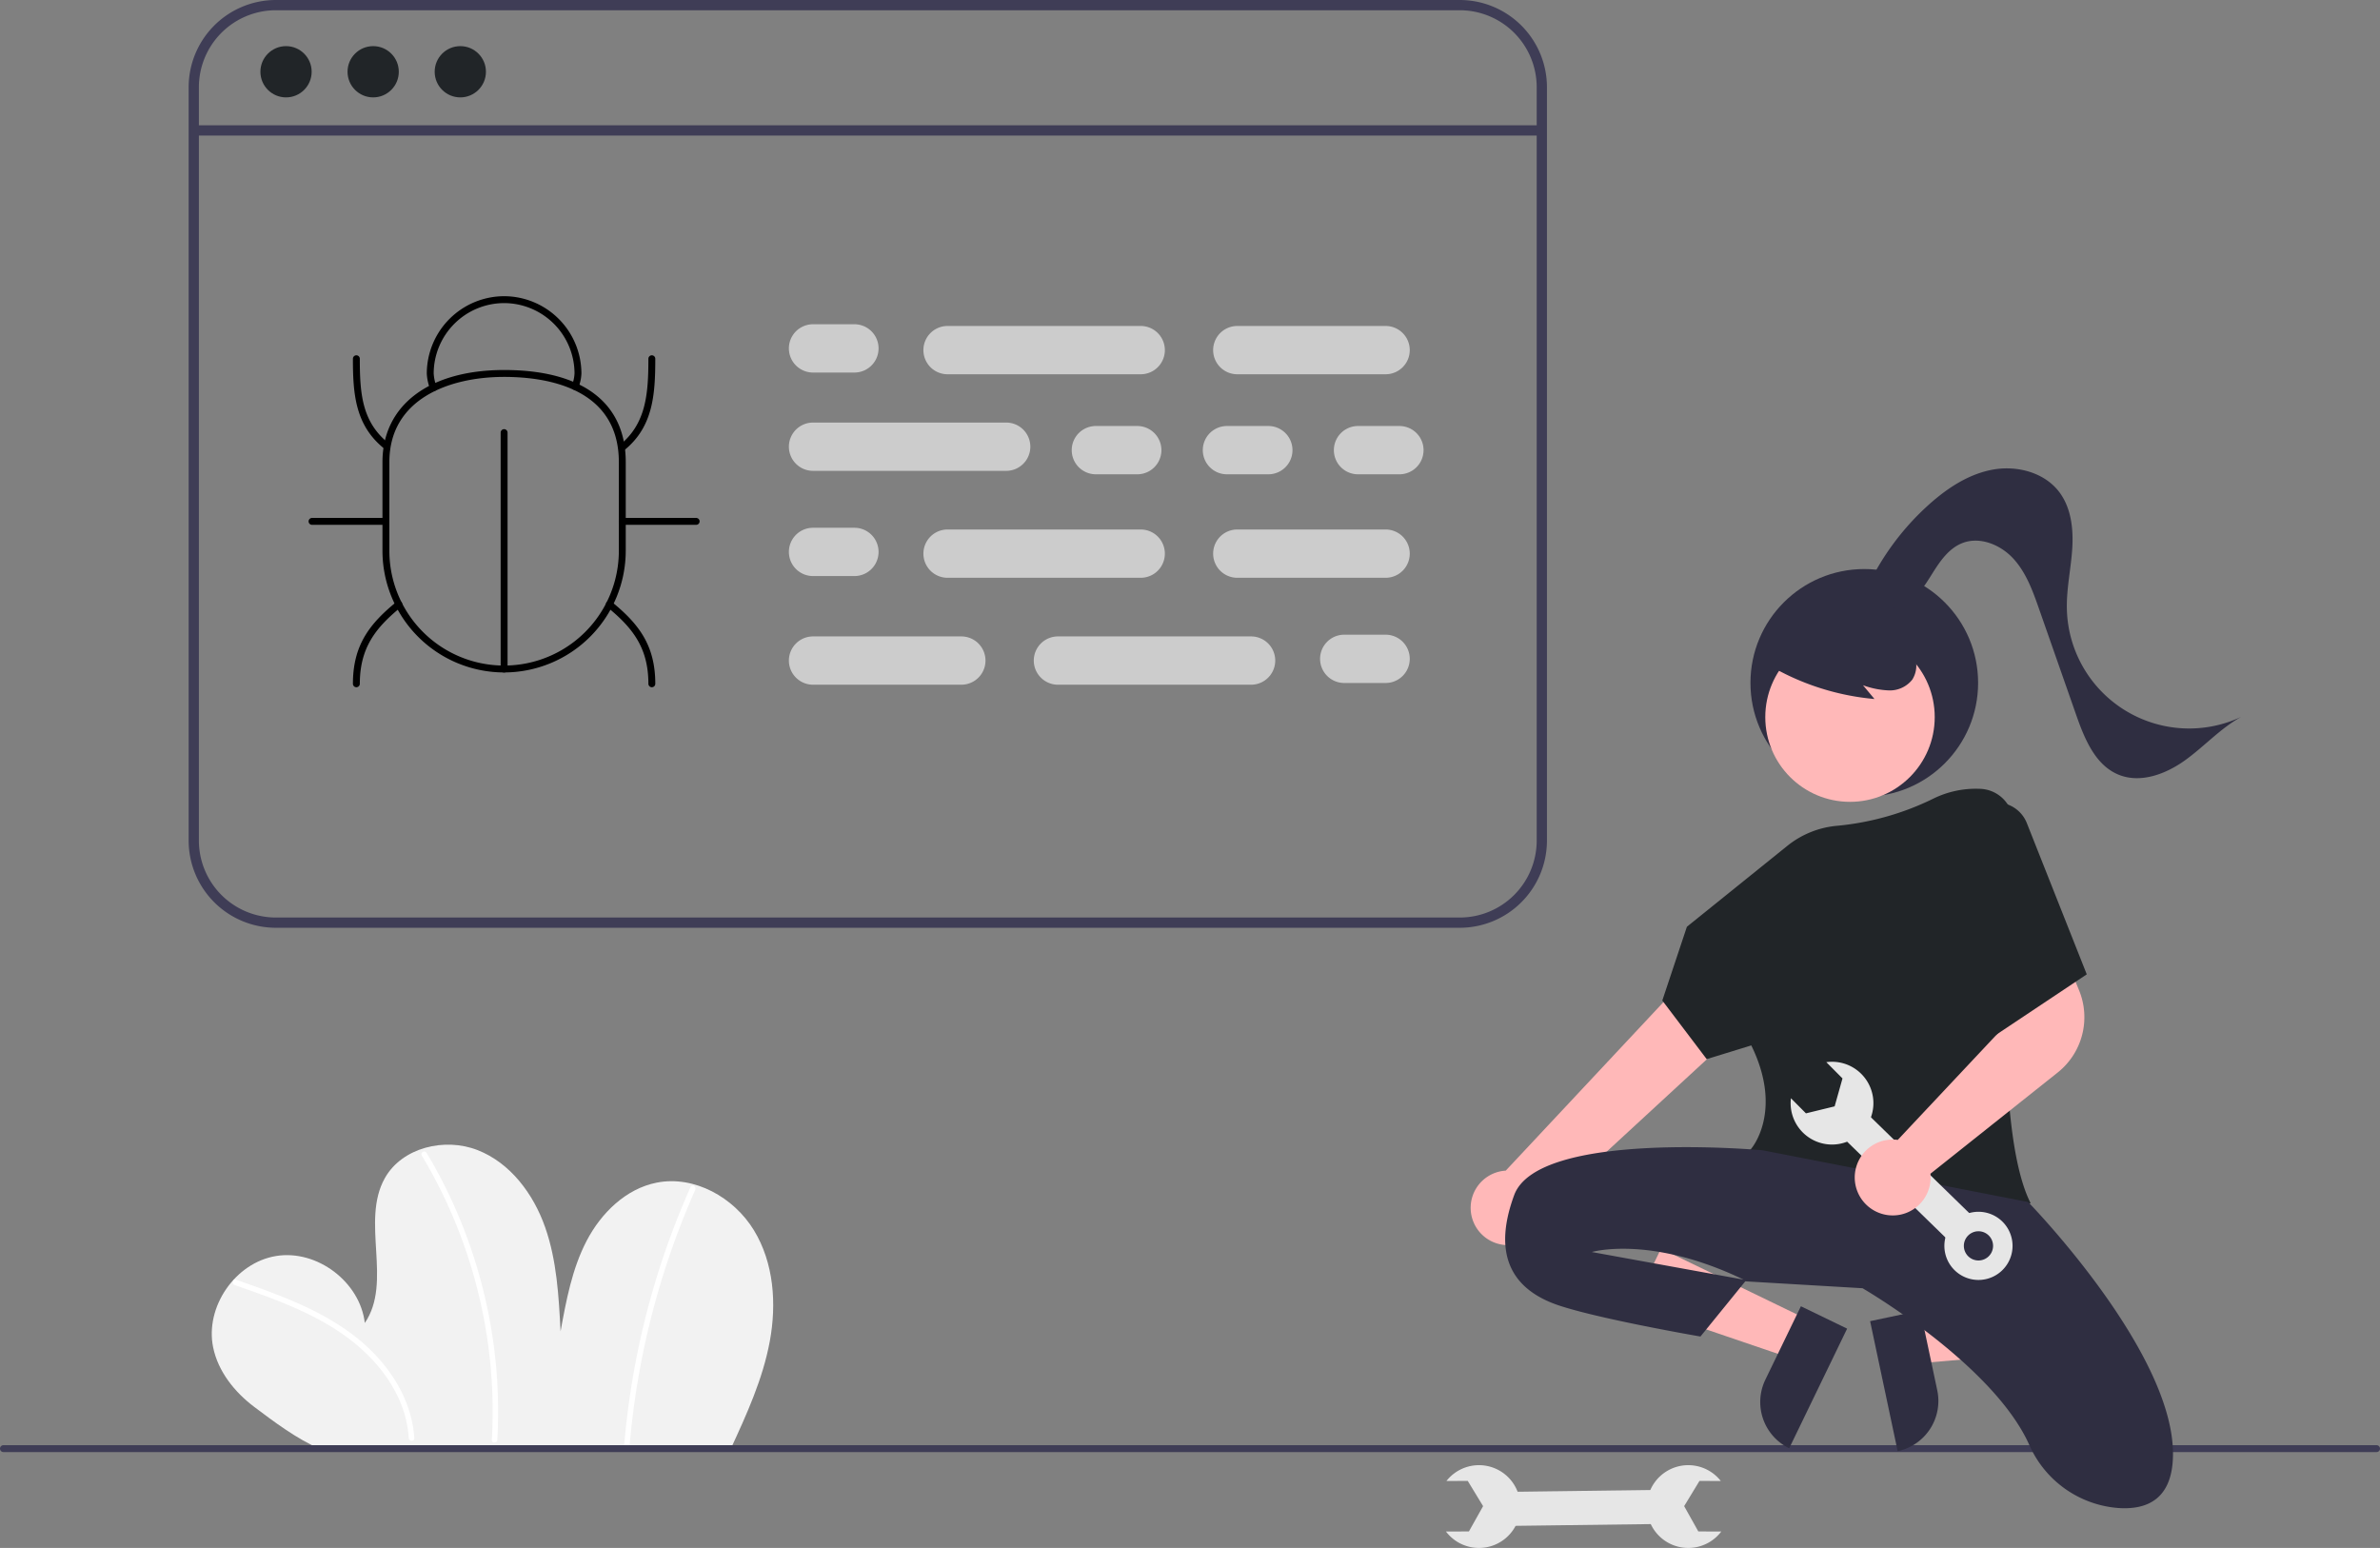 <svg xmlns="http://www.w3.org/2000/svg" data-name="Layer 1" viewBox="0 0 690 448.759"><rect x="0" y="0" width="690" height="448.759" fill="#808080" stroke="none"/><defs/><path fill="#f2f2f2" d="M211.813 420.111c4.668-10.084 9.333-20.317 11.359-31.242s1.176-22.783-4.627-32.259-17.228-15.902-28.131-13.76c-8.955 1.76-16.146 8.813-20.357 16.91s-5.9 17.23-7.537 26.209c-.529-10.2-1.09-20.564-4.478-30.2s-10.06-18.615-19.569-22.343-21.879-.797-26.891 8.103c-7.061 12.538 2.301 30.125-5.817 42.006-1.393-11.917-13.855-21.332-25.699-19.416s-20.701 14.781-18.265 26.529c1.45 6.99 6.219 12.936 11.921 17.232s12.334 9.274 18.895 12.09z"/><path fill="#fff" d="M68.02 372.537c9.408 3.288 18.903 6.614 27.492 11.756 7.698 4.608 14.553 10.812 18.882 18.757a33.356 33.356 0 014.126 13.859c.062 1.018 1.655 1.025 1.592 0-.557-9.061-4.972-17.353-11.087-23.911-6.704-7.19-15.392-12.1-24.361-15.91-5.318-2.259-10.769-4.179-16.221-6.085-.969-.339-1.385 1.198-.423 1.535zM122.287 335.005a143.382 143.382 0 0113.791 30.616 145.117 145.117 0 016.361 32.968 143.305 143.305 0 01.151 18.837c-.059 1.023 1.533 1.02 1.592 0a145.194 145.194 0 00-2.04-33.82 146.927 146.927 0 00-9.769-32.44 143.25 143.25 0 00-8.712-16.963.796.796 0 00-1.374.803zM200.188 344.147a232.044 232.044 0 00-17.116 57.578q-1.342 8.365-2.078 16.812c-.089 1.02 1.503 1.014 1.592 0a231.209 231.209 0 0112.738-58.025q2.834-7.892 6.239-15.562c.412-.928-.959-1.739-1.374-.803z"/><path fill="#e6e6e6" d="M482.346 431.91l.128 9.882-46.584.603-.128-9.882z"/><path fill="#e6e6e6" d="M499.026 443.996l-6.652-.019-4.112-7.337 4.445-7.312 6.181.018a11.999 11.999 0 10.139 14.651zM419.208 443.996l6.653-.019 4.112-7.337-4.445-7.312-6.181.018a11.999 11.999 0 11-.139 14.651z"/><path fill="#3f3d56" d="M689 420.969H1a1 1 0 010-2h688a1 1 0 010 2z"/><circle cx="540.486" cy="197.969" r="33" fill="#2f2e41"/><path fill="#ffb8b8" d="M553.859 383.226l2.542 11.993 47.47-4.095-3.751-17.701-46.261 9.803z"/><path fill="#2f2e41" d="M550.165 420.71l-7.988-37.694 14.563-3.086 4.902 23.13a14.887 14.887 0 01-11.477 17.65z"/><path fill="#ffb8b8" d="M524.12 382.586l-5.343 11.035-45.104-15.357 7.886-16.285 42.561 20.607z"/><path fill="#2f2e41" d="M511.808 399.976l10.304-21.281 13.399 6.487-16.791 34.68a14.887 14.887 0 01-6.911-19.886z"/><path fill="#ffb8b8" d="M435.259 360.793a10.743 10.743 0 0012.709-10.48l74.374-68.571-18.47-14.306-67.337 71.943a10.801 10.801 0 00-1.275 21.413z"/><circle cx="536.345" cy="207.898" r="24.561" fill="#ffb8b8"/><path fill="#212528" d="M558.386 352.273c-17.229.001-37.978-3.628-50.779-18.477l-.288-.335.297-.328c.097-.107 9.514-10.869.111-30.061l-12.928 3.978-12.87-16.989 7.13-21.389 29.177-23.504a26.751 26.751 0 0114.611-5.789 80.211 80.211 0 0027.785-7.913 27.906 27.906 0 0112.8-2.798l.574.016a9.95 9.95 0 019.641 10.708c-1.979 25.63-5.473 87.543 4.792 108.861l.265.551-.592.15a136.113 136.113 0 01-29.723 3.319z"/><path fill="#2f2e41" d="M510.986 333.469s-65-6-72 13 1 28 13 32 41 9 41 9l13-16 34 2s37.885 21.973 48.36 45.474a30.762 30.762 0 0025.777 18.239c8.398.585 15.863-2.587 15.863-15.712 0-30-42-73-42-73zM461.486 362.969s17-5 44 8M511.843 192.235a73.041 73.041 0 0031.599 10.412l-3.331-3.991a24.477 24.477 0 007.561 1.501 8.281 8.281 0 006.75-3.159 7.702 7.702 0 00.515-7.115 14.588 14.588 0 00-4.589-5.739 27.323 27.323 0 00-25.431-4.545 16.33 16.33 0 00-7.595 4.872 9.236 9.236 0 00-1.863 8.561M540.309 172.604a75.485 75.485 0 0119.137-26.521c5.292-4.703 11.473-8.743 18.446-9.963s14.833.87 19.11 6.511c3.498 4.613 4.152 10.793 3.767 16.569s-1.676 11.496-1.553 17.284a35.468 35.468 0 0050.527 31.351c-6.022 3.329-10.714 8.598-16.305 12.608s-12.963 6.76-19.312 4.11c-6.718-2.804-9.8-10.419-12.206-17.29L591.189 176.624c-1.824-5.208-3.739-10.572-7.462-14.645s-9.765-6.557-14.889-4.509c-3.884 1.552-6.413 5.258-8.63 8.804s-4.557 7.32-8.303 9.179-9.298.715-10.523-3.285"/><path fill="#e6e6e6" d="M532.729 328.27l6.897-7.078 33.366 32.514-6.897 7.078z"/><path fill="#e6e6e6" d="M566.51 354.289a9.882 9.882 0 1013.975-.181 9.882 9.882 0 00-13.975.181zm10.111 9.853a4.235 4.235 0 11-.077-5.989 4.235 4.235 0 01.077 5.989zM529.48 307.928l4.69 4.718-2.28 8.096-8.314 2.027-4.358-4.383a11.999 11.999 0 1010.261-10.458z"/><path fill="#ffb8b8" d="M548.736 352.359a11.579 11.579 0 01-1.268-.07 11.023 11.023 0 01-9.68-9.681 11.003 11.003 0 0110.931-12.25 10.625 10.625 0 011.466.109l33.579-35.745-3.505-11.685 17.605-7.892 4.934 12.06a20.49 20.49 0 01-6.177 23.672l-36.961 29.401a10.259 10.259 0 01.06 1.079 11.018 11.018 0 01-3.664 8.197 10.872 10.872 0 01-7.319 2.805z"/><path fill="#212528" d="M574.986 233.469a9.453 9.453 0 0112.628 5.156l17.372 43.844-27 18z"/><path fill="#3f3d56" d="M448.486 243.707V25.262A25.298 25.298 0 00423.224 0H79.954a25.298 25.298 0 00-25.262 25.262v218.445a25.298 25.298 0 0025.262 25.262h343.27a25.298 25.298 0 0025.262-25.262zM79.954 265.997a22.317 22.317 0 01-22.29-22.29V25.262A22.317 22.317 0 0179.954 2.972h343.27a22.317 22.317 0 0122.29 22.29v218.445a22.317 22.317 0 01-22.29 22.29z"/><path fill="#3f3d56" d="M445.514 39.303H57.664a1.486 1.486 0 110-2.972h387.851a1.486 1.486 0 010 2.972z"/><circle cx="82.926" cy="20.804" r="7.43" fill="#212528"/><circle cx="108.188" cy="20.804" r="7.43" fill="#212528"/><circle cx="133.451" cy="20.804" r="7.43" fill="#212528"/><path d="M188.979 199.232a1.0 1 0 01-1-1c0-10.427-4.571-16.242-11.945-22.247a1 1 0 111.263-1.551c7.83 6.375 12.683 12.58 12.683 23.798a1.0 1 0 01-1 1zM103.317 199.232a1.0 1 0 01-1-1c0-11.218 4.853-17.423 12.683-23.798a1 1 0 111.263 1.551c-7.375 6.005-11.945 11.821-11.945 22.247a1.0 1 0 01-1 1zM180.413 130.701a1 1 0 01-.632-1.775c7.581-6.171 8.197-14.938 8.197-24.923a1 1 0 012 0c0 10.505-.672 19.747-8.935 26.474a.994.994 0 01-.631.225zM111.882 130.166a.994.994 0 01-.631-.225c-8.263-6.727-8.935-15.727-8.935-25.939a1 1 0 012 0c0 10.037.604 18.206 8.198 24.388a1 1 0 01-.632 1.775zM201.828 152.152h-21.416a1 1 0 010-2h21.416a1 1 0 110 2zM111.883 152.152H90.467a1 1 0 010-2h21.416a1 1 0 010 2zM146.148 194.948a1.0 1 0 01-1-1v-68.53a1 1 0 012 0v68.53a1.0 1 0 01-1 1z"/><path d="M146.148 194.948a35.305 35.305 0 01-35.265-35.265V133.966c0-16.468 13.513-26.699 35.265-26.699 22.741 0 35.265 9.482 35.265 26.699v25.717a35.305 35.305 0 01-35.265 35.265zm0-85.681c-16.081 0-33.265 6.488-33.265 24.699v25.717a33.265 33.265 0 1066.53 0V133.966c0-21.49-20.842-24.699-33.265-24.699z"/><path d="M125.651 113.441a1 1 0 01-.929-.63 14.088 14.088 0 01-.988-4.532 22.476 22.476 0 0122.355-22.409h.115a22.467 22.467 0 0122.359 22.357 12.227 12.227 0 01-.91 4.211 1 1 0 01-1.85-.761 10.195 10.195 0 00.761-3.487 20.454 20.454 0 00-20.363-20.32h-.11a20.461 20.461 0 00-20.359 20.362 12.076 12.076 0 00.847 3.838 1.001 1.001 0 01-.928 1.371z"/><path fill="#ccc" d="M247.71 108.003h-12a7 7 0 010-14h12a7 7 0 010 14zM329.711 137.503h-12a7 7 0 010-14h12a7 7 0 010 14zM367.711 137.503h-12a7 7 0 010-14h12a7 7 0 010 14zM405.711 137.503h-12a7 7 0 010-14h12a7 7 0 010 14zM330.711 108.503h-56a7 7 0 010-14h56a7 7 0 010 14zM291.711 136.503h-56a7 7 0 010-14h56a7 7 0 010 14zM401.711 108.503h-43a7 7 0 010-14h43a7 7 0 010 14zM247.71 167.003h-12a7 7 0 010-14h12a7 7 0 010 14zM330.711 167.503h-56a7 7 0 010-14h56a7 7 0 010 14zM401.711 167.503h-43a7 7 0 010-14h43a7 7 0 010 14zM382.711 191.003a7.008 7.008 0 017-7h12a7 7 0 010 14h-12a7.008 7.008 0 01-7-7zM299.711 191.503a7.008 7.008 0 017-7h56a7 7 0 010 14h-56a7.008 7.008 0 01-7-7zM228.71 191.503a7.008 7.008 0 017-7h43a7 7 0 010 14h-43a7.008 7.008 0 01-7-7z"/></svg>